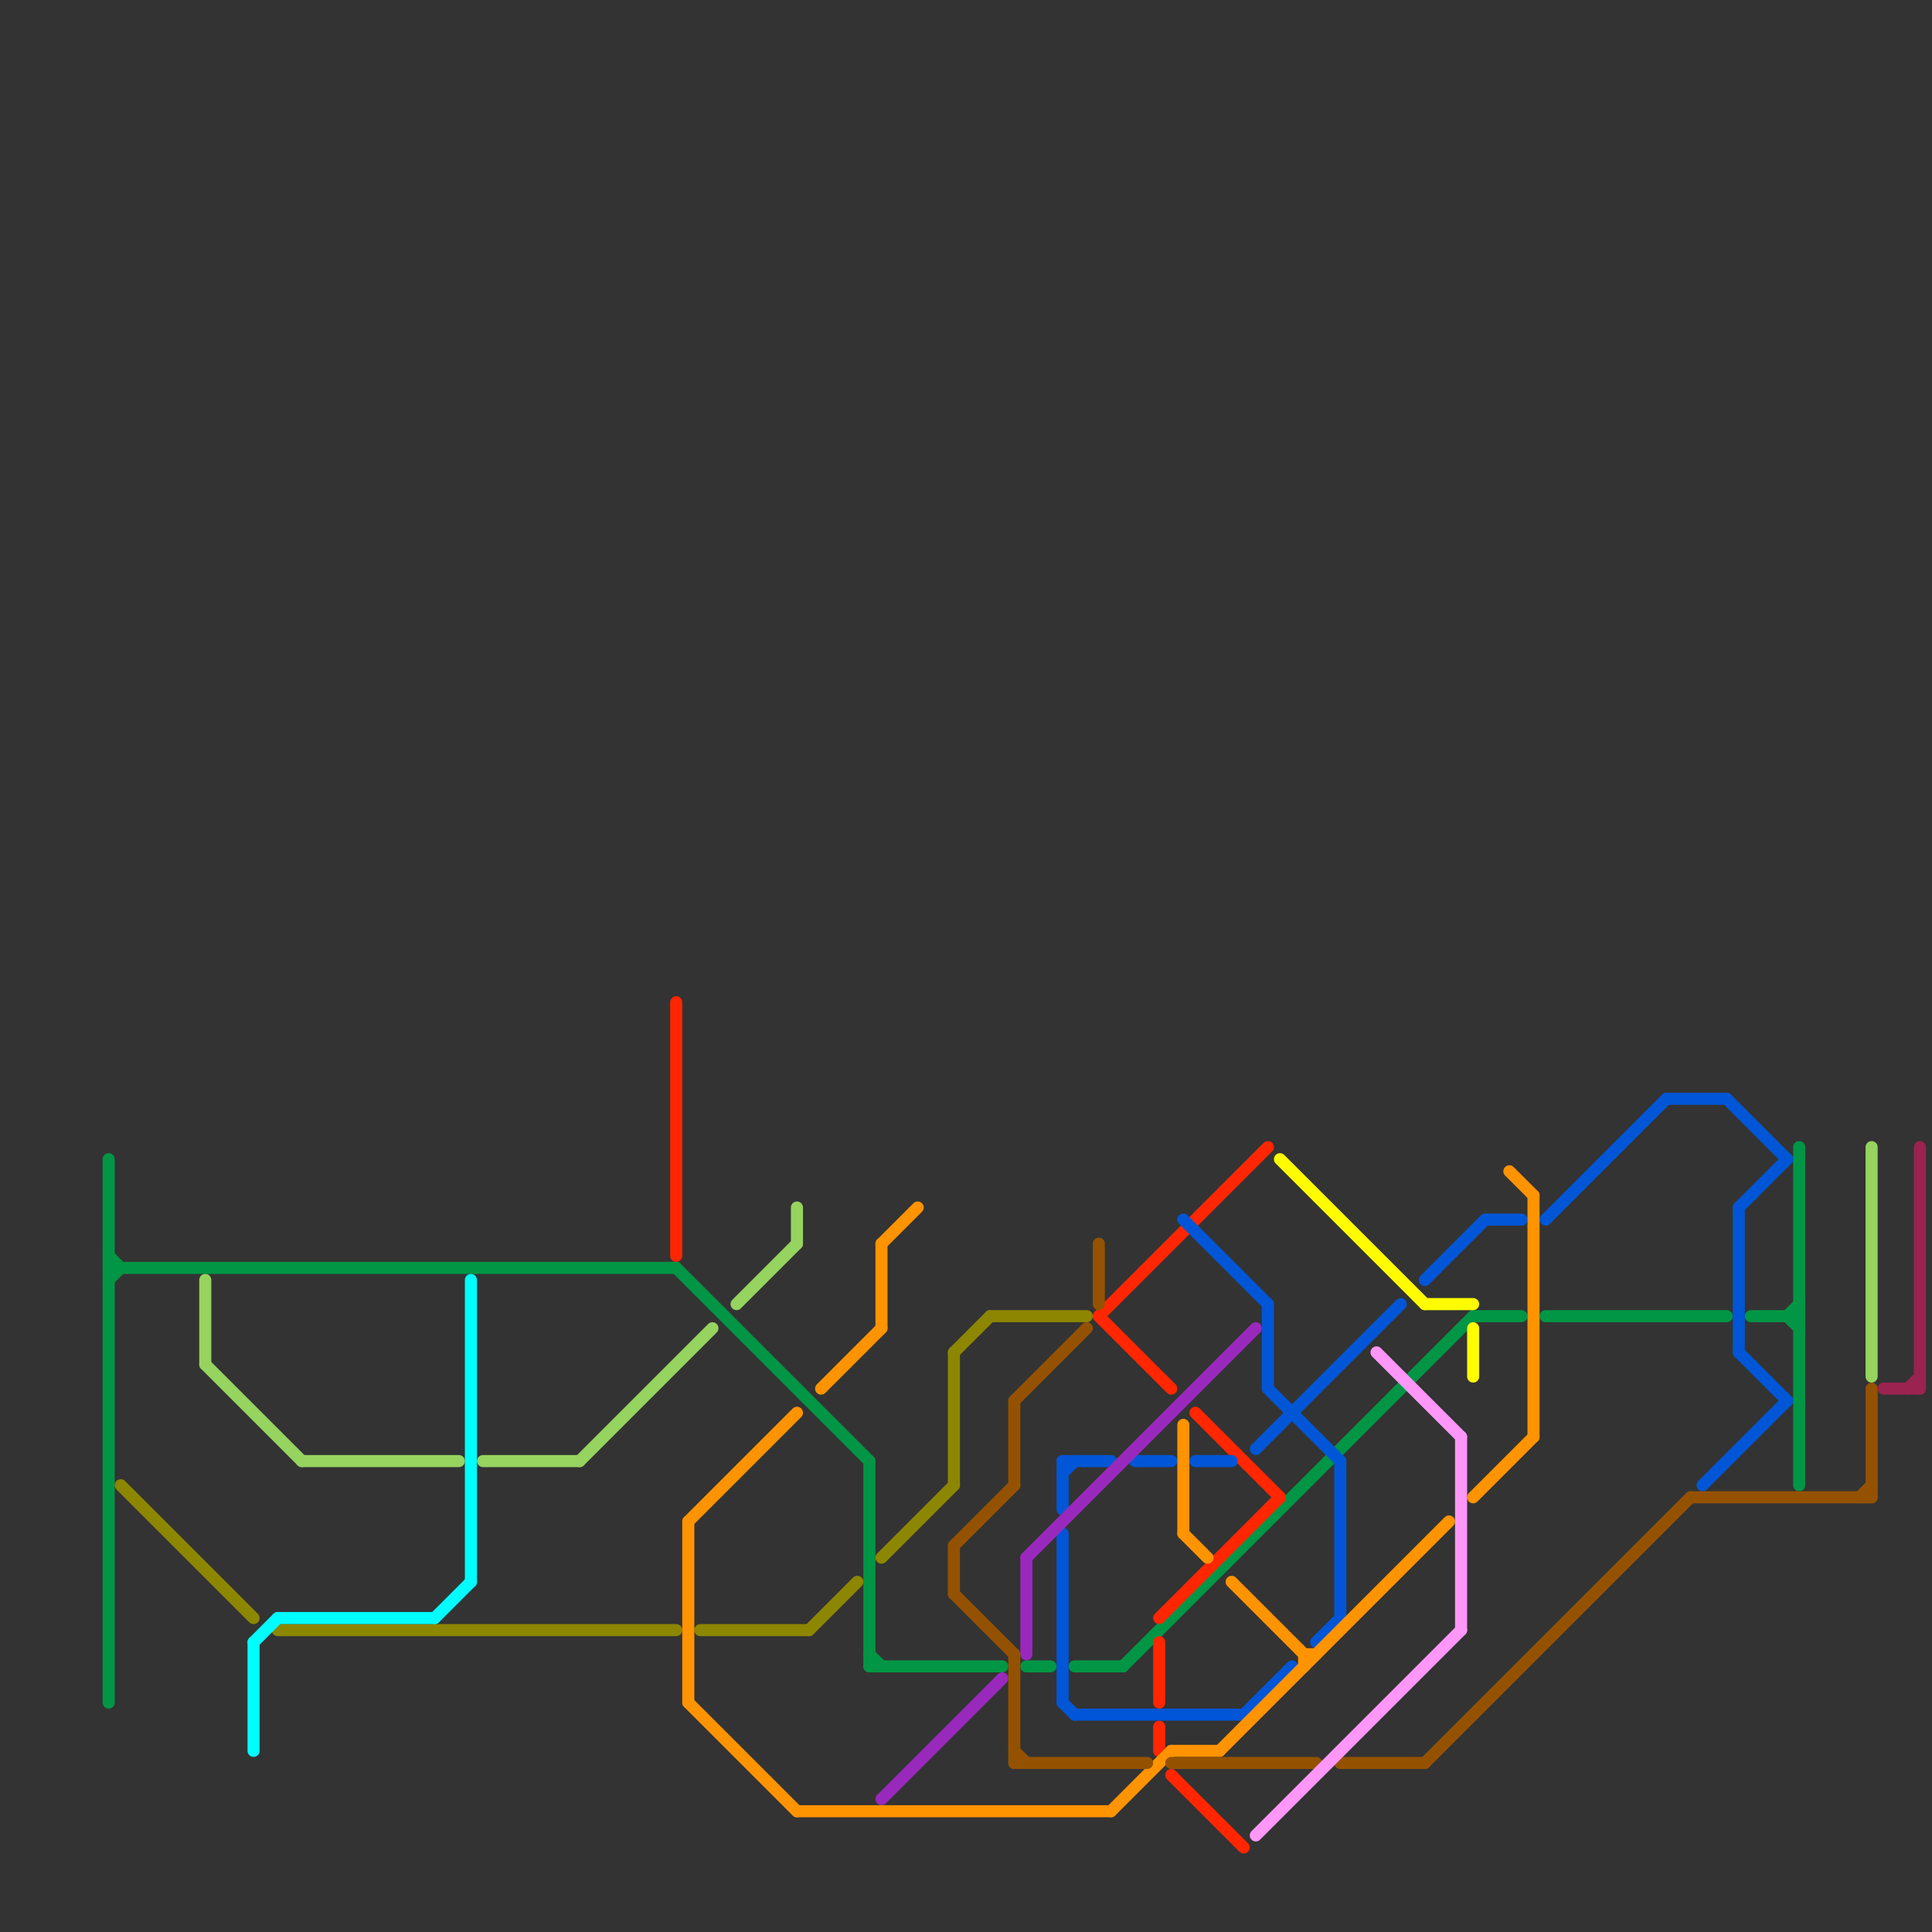 
<svg version="1.1" xmlns="http://www.w3.org/2000/svg" viewBox="0 0 160 160">
<rect x="0" y="0" width="160" height="160" fill="#333333" stroke="none"/>
<style>line { stroke-width: 1; fill: none; stroke-linecap: round; stroke-linejoin: round; } .c0 { stroke: #009645 } .c1 { stroke: #8d8600 } .c2 { stroke: #ff2600 } .c3 { stroke: #0056d6 } .c4 { stroke: #9929bd } .c5 { stroke: #ff9300 } .c6 { stroke: #945200 } .c7 { stroke: #ff97f9 } .c8 { stroke: #fffc00 } .c9 { stroke: #96d35f } .c10 { stroke: #9a234f } .c11 { stroke: #00fdff }</style><line class="c0" x1="122" y1="109" x2="126" y2="109"/><line class="c0" x1="72" y1="138" x2="83" y2="138"/><line class="c0" x1="9" y1="104" x2="10" y2="105"/><line class="c0" x1="128" y1="109" x2="143" y2="109"/><line class="c0" x1="89" y1="138" x2="93" y2="138"/><line class="c0" x1="148" y1="109" x2="149" y2="110"/><line class="c0" x1="85" y1="138" x2="87" y2="138"/><line class="c0" x1="93" y1="138" x2="122" y2="109"/><line class="c0" x1="145" y1="109" x2="149" y2="109"/><line class="c0" x1="56" y1="105" x2="72" y2="121"/><line class="c0" x1="72" y1="137" x2="73" y2="138"/><line class="c0" x1="149" y1="95" x2="149" y2="123"/><line class="c0" x1="9" y1="106" x2="10" y2="105"/><line class="c0" x1="9" y1="96" x2="9" y2="141"/><line class="c0" x1="9" y1="105" x2="56" y2="105"/><line class="c0" x1="148" y1="109" x2="149" y2="108"/><line class="c0" x1="72" y1="121" x2="72" y2="138"/><line class="c1" x1="58" y1="135" x2="67" y2="135"/><line class="c1" x1="79" y1="112" x2="79" y2="123"/><line class="c1" x1="67" y1="135" x2="71" y2="131"/><line class="c1" x1="79" y1="112" x2="82" y2="109"/><line class="c1" x1="23" y1="135" x2="56" y2="135"/><line class="c1" x1="73" y1="129" x2="79" y2="123"/><line class="c1" x1="82" y1="109" x2="90" y2="109"/><line class="c1" x1="10" y1="123" x2="21" y2="134"/><line class="c2" x1="91" y1="109" x2="105" y2="95"/><line class="c2" x1="96" y1="143" x2="96" y2="145"/><line class="c2" x1="96" y1="136" x2="96" y2="141"/><line class="c2" x1="96" y1="134" x2="106" y2="124"/><line class="c2" x1="97" y1="147" x2="103" y2="153"/><line class="c2" x1="91" y1="109" x2="97" y2="115"/><line class="c2" x1="56" y1="83" x2="56" y2="104"/><line class="c2" x1="99" y1="117" x2="106" y2="124"/><line class="c3" x1="94" y1="121" x2="97" y2="121"/><line class="c3" x1="123" y1="101" x2="126" y2="101"/><line class="c3" x1="88" y1="127" x2="88" y2="141"/><line class="c3" x1="99" y1="121" x2="102" y2="121"/><line class="c3" x1="144" y1="100" x2="144" y2="112"/><line class="c3" x1="89" y1="142" x2="103" y2="142"/><line class="c3" x1="144" y1="112" x2="148" y2="116"/><line class="c3" x1="128" y1="101" x2="138" y2="91"/><line class="c3" x1="104" y1="120" x2="116" y2="108"/><line class="c3" x1="88" y1="121" x2="92" y2="121"/><line class="c3" x1="111" y1="121" x2="111" y2="134"/><line class="c3" x1="138" y1="91" x2="143" y2="91"/><line class="c3" x1="109" y1="136" x2="111" y2="134"/><line class="c3" x1="88" y1="141" x2="89" y2="142"/><line class="c3" x1="143" y1="91" x2="148" y2="96"/><line class="c3" x1="105" y1="115" x2="111" y2="121"/><line class="c3" x1="144" y1="100" x2="148" y2="96"/><line class="c3" x1="105" y1="108" x2="105" y2="115"/><line class="c3" x1="118" y1="106" x2="123" y2="101"/><line class="c3" x1="88" y1="121" x2="88" y2="125"/><line class="c3" x1="103" y1="142" x2="107" y2="138"/><line class="c3" x1="88" y1="122" x2="89" y2="121"/><line class="c3" x1="141" y1="123" x2="148" y2="116"/><line class="c3" x1="98" y1="101" x2="105" y2="108"/><line class="c4" x1="73" y1="149" x2="83" y2="139"/><line class="c4" x1="85" y1="129" x2="85" y2="137"/><line class="c4" x1="85" y1="129" x2="104" y2="110"/><line class="c5" x1="98" y1="118" x2="98" y2="127"/><line class="c5" x1="108" y1="137" x2="109" y2="137"/><line class="c5" x1="57" y1="126" x2="66" y2="117"/><line class="c5" x1="73" y1="103" x2="76" y2="100"/><line class="c5" x1="122" y1="124" x2="127" y2="119"/><line class="c5" x1="92" y1="150" x2="97" y2="145"/><line class="c5" x1="101" y1="145" x2="120" y2="126"/><line class="c5" x1="125" y1="97" x2="127" y2="99"/><line class="c5" x1="102" y1="131" x2="108" y2="137"/><line class="c5" x1="97" y1="145" x2="101" y2="145"/><line class="c5" x1="127" y1="99" x2="127" y2="119"/><line class="c5" x1="66" y1="150" x2="92" y2="150"/><line class="c5" x1="73" y1="103" x2="73" y2="110"/><line class="c5" x1="98" y1="127" x2="100" y2="129"/><line class="c5" x1="57" y1="141" x2="66" y2="150"/><line class="c5" x1="68" y1="115" x2="73" y2="110"/><line class="c5" x1="108" y1="137" x2="108" y2="138"/><line class="c5" x1="57" y1="126" x2="57" y2="141"/><line class="c6" x1="154" y1="124" x2="155" y2="123"/><line class="c6" x1="84" y1="145" x2="85" y2="146"/><line class="c6" x1="79" y1="128" x2="79" y2="132"/><line class="c6" x1="84" y1="116" x2="84" y2="123"/><line class="c6" x1="79" y1="128" x2="84" y2="123"/><line class="c6" x1="84" y1="116" x2="90" y2="110"/><line class="c6" x1="118" y1="146" x2="140" y2="124"/><line class="c6" x1="79" y1="132" x2="84" y2="137"/><line class="c6" x1="84" y1="137" x2="84" y2="146"/><line class="c6" x1="140" y1="124" x2="155" y2="124"/><line class="c6" x1="84" y1="146" x2="95" y2="146"/><line class="c6" x1="111" y1="146" x2="118" y2="146"/><line class="c6" x1="97" y1="146" x2="109" y2="146"/><line class="c6" x1="91" y1="103" x2="91" y2="108"/><line class="c6" x1="155" y1="115" x2="155" y2="124"/><line class="c7" x1="114" y1="112" x2="121" y2="119"/><line class="c7" x1="104" y1="152" x2="121" y2="135"/><line class="c7" x1="121" y1="119" x2="121" y2="135"/><line class="c8" x1="118" y1="108" x2="122" y2="108"/><line class="c8" x1="106" y1="96" x2="118" y2="108"/><line class="c8" x1="122" y1="110" x2="122" y2="114"/><line class="c9" x1="48" y1="121" x2="59" y2="110"/><line class="c9" x1="61" y1="108" x2="66" y2="103"/><line class="c9" x1="17" y1="113" x2="25" y2="121"/><line class="c9" x1="66" y1="100" x2="66" y2="103"/><line class="c9" x1="155" y1="95" x2="155" y2="114"/><line class="c9" x1="40" y1="121" x2="48" y2="121"/><line class="c9" x1="17" y1="106" x2="17" y2="113"/><line class="c9" x1="25" y1="121" x2="38" y2="121"/><line class="c10" x1="159" y1="95" x2="159" y2="115"/><line class="c10" x1="156" y1="115" x2="159" y2="115"/><line class="c10" x1="158" y1="115" x2="159" y2="114"/><line class="c11" x1="39" y1="106" x2="39" y2="131"/><line class="c11" x1="21" y1="136" x2="21" y2="145"/><line class="c11" x1="36" y1="134" x2="39" y2="131"/><line class="c11" x1="23" y1="134" x2="36" y2="134"/><line class="c11" x1="21" y1="136" x2="23" y2="134"/>


</svg>

